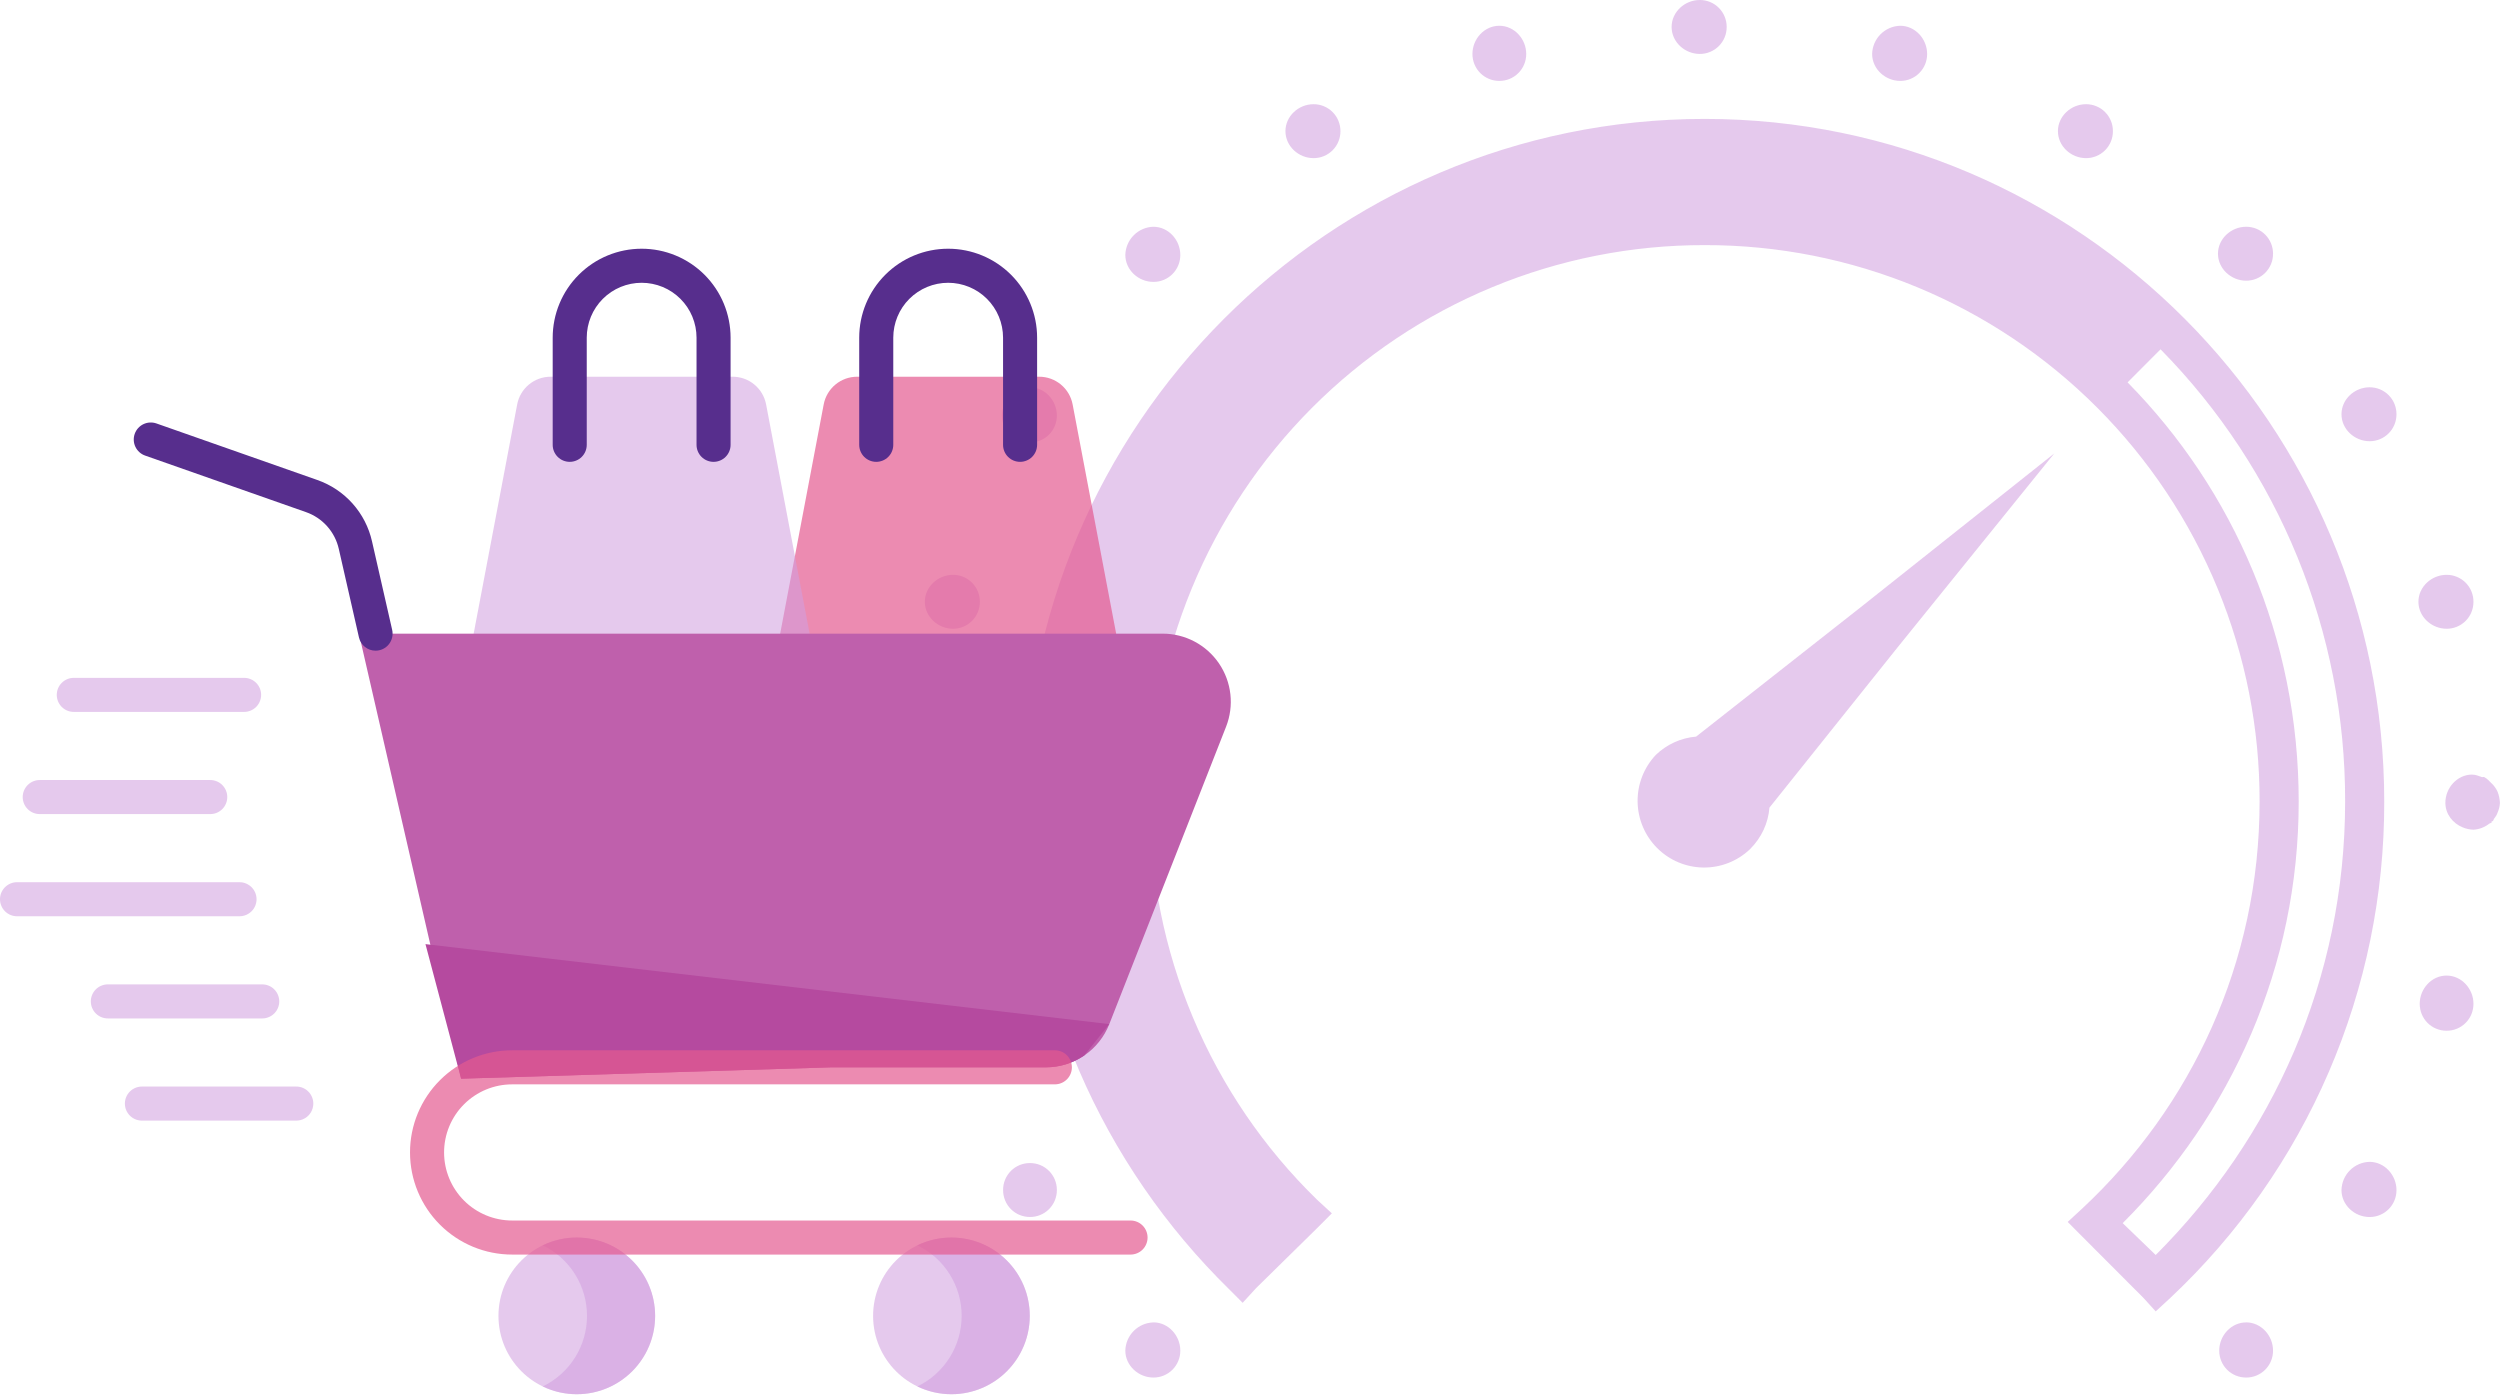 <svg xmlns="http://www.w3.org/2000/svg" width="392" height="219" viewBox="0 0 392 219" fill="none"><path d="M266.523 7.24348e-05C264.174 7.24348e-05 262.108 1.876 262.108 4.231C262.108 6.58 264.174 8.456 266.523 8.456C267.078 8.459 267.627 8.352 268.14 8.141C268.653 7.93 269.12 7.618 269.512 7.226C269.904 6.833 270.215 6.366 270.426 5.852C270.638 5.338 270.745 4.787 270.743 4.231C270.746 3.674 270.639 3.123 270.428 2.608C270.217 2.093 269.907 1.625 269.514 1.232C269.122 0.838 268.655 0.527 268.142 0.315C267.628 0.104 267.078 -0.003 266.523 7.24348e-05ZM235.092 4.04C232.743 4.04 230.879 6.106 230.879 8.456C230.879 10.811 232.743 12.686 235.092 12.686C235.647 12.69 236.197 12.582 236.711 12.371C237.224 12.16 237.691 11.848 238.083 11.454C238.476 11.061 238.786 10.593 238.997 10.079C239.208 9.564 239.315 9.012 239.312 8.456C239.312 6.106 237.441 4.04 235.092 4.04ZM297.954 4.04C296.796 4.07 295.693 4.545 294.873 5.366C294.054 6.188 293.58 7.294 293.551 8.456C293.551 10.811 295.605 12.686 297.954 12.686C298.509 12.69 299.059 12.582 299.573 12.371C300.086 12.16 300.553 11.848 300.945 11.454C301.337 11.061 301.648 10.593 301.859 10.079C302.07 9.564 302.177 9.012 302.174 8.456C302.174 6.106 300.303 4.04 297.954 4.04ZM205.961 16.339C203.612 16.339 201.558 18.215 201.558 20.564C201.558 22.919 203.612 24.795 205.961 24.795C206.516 24.798 207.066 24.691 207.58 24.479C208.093 24.268 208.56 23.956 208.952 23.563C209.344 23.169 209.655 22.702 209.866 22.187C210.077 21.672 210.184 21.12 210.181 20.564C210.183 20.008 210.075 19.457 209.864 18.943C209.653 18.429 209.342 17.962 208.95 17.569C208.557 17.176 208.091 16.865 207.578 16.654C207.065 16.443 206.516 16.336 205.961 16.339ZM327.085 16.339C324.736 16.339 322.682 18.215 322.682 20.564C322.682 22.919 324.736 24.795 327.085 24.795C327.64 24.798 328.19 24.691 328.704 24.479C329.217 24.268 329.684 23.956 330.076 23.563C330.469 23.169 330.779 22.702 330.99 22.187C331.201 21.672 331.308 21.12 331.305 20.564C331.307 20.008 331.2 19.457 330.988 18.943C330.777 18.429 330.466 17.962 330.074 17.569C329.682 17.176 329.215 16.865 328.702 16.654C328.189 16.443 327.64 16.336 327.085 16.339ZM267.29 18.645C208.476 18.645 160.541 66.709 160.541 125.683C160.541 155.612 172.917 182.737 192.739 202.164L194.848 204.279L196.958 201.973L206.538 192.558L208.837 190.252L206.538 188.137C198.203 180.028 191.583 170.319 187.072 159.588C182.562 148.858 180.253 137.327 180.283 125.683C180.263 114.22 182.499 102.866 186.865 92.272C191.23 81.677 197.638 72.051 205.721 63.946C213.804 55.84 223.404 49.414 233.969 45.036C244.535 40.658 255.858 38.415 267.29 38.434C278.722 38.413 290.047 40.655 300.613 45.033C311.18 49.41 320.78 55.836 328.864 63.941C336.948 72.047 343.357 81.674 347.722 92.269C352.088 102.864 354.324 114.219 354.303 125.683C354.303 150.969 343.57 173.562 326.509 189.483L324.215 191.599L326.509 193.905L336.094 203.51L338.014 205.626L340.308 203.51C350.925 193.539 359.382 181.484 365.152 168.095C370.922 154.705 373.882 140.269 373.848 125.683C373.848 66.709 326.11 18.645 267.29 18.645ZM180.853 35.556C179.695 35.587 178.593 36.062 177.774 36.884C176.955 37.705 176.481 38.81 176.45 39.972C176.45 42.327 178.504 44.202 180.853 44.202C181.408 44.206 181.958 44.099 182.472 43.887C182.985 43.676 183.452 43.364 183.844 42.971C184.236 42.577 184.547 42.109 184.758 41.594C184.969 41.08 185.076 40.528 185.073 39.972C185.073 37.623 183.202 35.556 180.853 35.556ZM352.193 35.556C349.844 35.556 347.778 37.432 347.778 39.781C347.778 42.136 349.844 44.012 352.193 44.012C352.748 44.015 353.298 43.908 353.812 43.696C354.325 43.485 354.792 43.173 355.184 42.78C355.577 42.386 355.887 41.919 356.098 41.404C356.309 40.889 356.416 40.337 356.413 39.781C356.415 39.225 356.308 38.674 356.096 38.16C355.885 37.646 355.574 37.179 355.182 36.786C354.79 36.393 354.323 36.082 353.81 35.871C353.297 35.66 352.748 35.553 352.193 35.556ZM338.775 54.773C357.371 73.655 367.773 99.139 367.716 125.676C367.716 153.558 356.29 178.519 338.014 196.783L332.838 191.789C349.783 174.878 360.436 151.584 360.436 125.683C360.436 100.07 350.231 76.825 333.605 59.957L338.775 54.773ZM161.498 60.726C160.337 60.756 159.232 61.232 158.413 62.056C157.593 62.88 157.121 63.99 157.094 65.153C157.094 67.502 159.149 69.378 161.498 69.378C162.053 69.382 162.603 69.274 163.116 69.063C163.63 68.852 164.096 68.54 164.489 68.146C164.881 67.753 165.192 67.285 165.403 66.77C165.614 66.256 165.72 65.704 165.717 65.147C165.717 62.798 163.847 60.726 161.498 60.726ZM371.549 60.726C369.2 60.726 367.145 62.602 367.145 64.957C367.145 67.306 369.2 69.181 371.549 69.181C372.103 69.185 372.653 69.078 373.166 68.867C373.679 68.656 374.145 68.344 374.537 67.952C374.93 67.559 375.24 67.092 375.452 66.578C375.663 66.064 375.77 65.513 375.768 64.957C375.771 64.4 375.664 63.849 375.454 63.334C375.243 62.819 374.932 62.351 374.539 61.958C374.147 61.564 373.681 61.253 373.167 61.041C372.654 60.83 372.104 60.723 371.549 60.726ZM322.105 71.106L291.625 95.317L265.953 115.499C263.576 115.701 261.341 116.717 259.624 118.377C257.759 120.358 256.737 122.989 256.776 125.713C256.815 128.436 257.912 131.037 259.833 132.963C261.753 134.889 264.347 135.989 267.064 136.028C269.78 136.067 272.404 135.043 274.379 133.173C276.219 131.346 277.256 129.053 277.446 126.642L297.574 101.466L322.105 71.106ZM149.428 90.133C147.079 90.133 145.013 92.008 145.013 94.357C145.013 96.713 147.079 98.588 149.428 98.588C149.983 98.591 150.532 98.483 151.045 98.271C151.558 98.059 152.023 97.748 152.415 97.354C152.807 96.961 153.117 96.493 153.328 95.979C153.538 95.464 153.645 94.913 153.642 94.357C153.644 93.802 153.537 93.251 153.326 92.738C153.115 92.224 152.805 91.757 152.413 91.365C152.021 90.972 151.556 90.66 151.044 90.449C150.531 90.238 149.982 90.13 149.428 90.133ZM383.624 90.133C381.275 90.133 379.209 92.008 379.209 94.357C379.209 96.713 381.275 98.588 383.624 98.588C384.179 98.591 384.729 98.484 385.242 98.272C385.755 98.061 386.221 97.749 386.613 97.356C387.005 96.962 387.315 96.494 387.525 95.98C387.735 95.465 387.842 94.914 387.838 94.357C387.841 93.802 387.734 93.251 387.523 92.737C387.313 92.223 387.003 91.755 386.611 91.363C386.219 90.97 385.753 90.659 385.24 90.448C384.728 90.236 384.178 90.129 383.624 90.133ZM145.209 121.452C142.86 121.452 141.002 123.524 140.99 125.879C140.99 128.228 142.86 130.104 145.209 130.104C145.764 130.108 146.315 130.002 146.828 129.79C147.342 129.579 147.809 129.268 148.202 128.874C148.594 128.48 148.905 128.012 149.115 127.497C149.326 126.982 149.432 126.43 149.428 125.873C149.428 123.524 147.558 121.452 145.209 121.452ZM387.641 121.452C385.299 121.452 383.434 123.524 383.434 125.879C383.434 127.638 384.593 129.077 386.114 129.717C386.659 129.948 387.241 130.077 387.831 130.098C388.744 130.044 389.618 129.709 390.334 129.139C390.456 129.059 390.64 129.04 390.702 128.948V128.757C390.702 128.696 390.886 128.819 390.886 128.757C390.947 128.653 391.008 128.487 391.07 128.376C391.315 128.069 391.499 127.786 391.621 127.417C391.837 126.931 391.962 126.41 391.989 125.879C391.963 125.285 391.838 124.699 391.621 124.145C391.393 123.638 391.066 123.182 390.659 122.805C390.291 122.436 389.96 122.067 389.512 121.839C389.389 121.778 389.266 121.901 389.144 121.839C388.653 121.655 388.138 121.458 387.611 121.458L387.641 121.452ZM149.428 152.968C148.266 152.996 147.159 153.472 146.337 154.296C145.515 155.12 145.041 156.23 145.013 157.395C145.013 159.744 147.079 161.62 149.428 161.62C149.983 161.623 150.532 161.515 151.045 161.303C151.558 161.091 152.023 160.779 152.415 160.386C152.807 159.993 153.117 159.525 153.328 159.011C153.538 158.496 153.645 157.945 153.642 157.389C153.642 155.04 151.771 152.968 149.428 152.968ZM383.624 152.968C381.275 152.968 379.411 155.04 379.411 157.395C379.411 159.744 381.275 161.62 383.624 161.62C384.179 161.623 384.729 161.516 385.242 161.304C385.755 161.093 386.221 160.782 386.613 160.388C387.005 159.994 387.315 159.526 387.525 159.012C387.735 158.497 387.842 157.946 387.838 157.389C387.838 155.04 385.973 152.968 383.624 152.968ZM371.543 182.178C370.383 182.209 369.28 182.686 368.461 183.51C367.643 184.334 367.172 185.443 367.145 186.605C367.145 188.954 369.2 190.83 371.549 190.83C372.104 190.833 372.654 190.726 373.167 190.515C373.681 190.303 374.147 189.992 374.539 189.598C374.932 189.205 375.243 188.737 375.454 188.222C375.664 187.707 375.771 187.156 375.768 186.599C375.768 184.25 373.891 182.178 371.543 182.178ZM161.492 182.369C160.937 182.366 160.388 182.474 159.876 182.686C159.364 182.898 158.898 183.21 158.507 183.603C158.116 183.997 157.806 184.464 157.596 184.978C157.386 185.493 157.28 186.044 157.285 186.599C157.285 188.948 159.149 190.824 161.498 190.824C162.052 190.827 162.602 190.72 163.115 190.509C163.628 190.298 164.094 189.987 164.486 189.594C164.879 189.201 165.19 188.734 165.401 188.22C165.612 187.706 165.72 187.155 165.717 186.599C165.72 186.043 165.614 185.491 165.403 184.976C165.192 184.462 164.881 183.994 164.489 183.6C164.096 183.207 163.63 182.895 163.116 182.684C162.603 182.472 162.047 182.365 161.492 182.369ZM180.853 207.354C179.694 207.385 178.591 207.861 177.772 208.684C176.952 209.506 176.479 210.613 176.45 211.775C176.45 214.124 178.51 216 180.853 216C181.408 216.003 181.957 215.896 182.47 215.685C182.983 215.474 183.449 215.163 183.842 214.77C184.234 214.377 184.545 213.91 184.756 213.396C184.968 212.882 185.075 212.331 185.073 211.775C185.073 209.42 183.202 207.347 180.853 207.347V207.354ZM352.193 207.354C349.844 207.354 347.974 209.42 347.974 211.775C347.974 214.124 349.844 216 352.193 216C352.748 216.003 353.297 215.896 353.81 215.685C354.323 215.474 354.79 215.163 355.182 214.77C355.574 214.377 355.885 213.91 356.096 213.396C356.308 212.882 356.415 212.331 356.413 211.775C356.413 209.42 354.542 207.347 352.193 207.347V207.354Z" fill="#D1A0E0" fill-opacity="0.56"></path><path d="M90.441 218.613C97.225 218.613 102.724 213.114 102.724 206.33C102.724 199.547 97.225 194.047 90.441 194.047C83.657 194.047 78.158 199.547 78.158 206.33C78.158 213.114 83.657 218.613 90.441 218.613Z" fill="#D1A0E0" fill-opacity="0.56"></path><path d="M90.441 194.047C88.592 194.045 86.766 194.462 85.101 195.266C87.181 196.271 88.936 197.842 90.164 199.799C91.392 201.756 92.043 204.02 92.043 206.33C92.043 208.64 91.392 210.904 90.164 212.861C88.936 214.818 87.181 216.389 85.101 217.394C86.763 218.196 88.585 218.614 90.431 218.615C92.276 218.616 94.099 218.202 95.762 217.402C97.426 216.602 98.888 215.438 100.04 213.996C101.191 212.553 102.003 210.87 102.415 209.07C102.826 207.271 102.827 205.402 102.417 203.602C102.007 201.803 101.197 200.118 100.046 198.675C98.896 197.232 97.435 196.066 95.772 195.265C94.109 194.464 92.287 194.048 90.441 194.047Z" fill="#D1A0E0" fill-opacity="0.56"></path><path d="M149.185 218.613C155.968 218.613 161.467 213.114 161.467 206.33C161.467 199.547 155.968 194.047 149.185 194.047C142.401 194.047 136.902 199.547 136.902 206.33C136.902 213.114 142.401 218.613 149.185 218.613Z" fill="#D1A0E0" fill-opacity="0.56"></path><path d="M149.185 194.047C147.335 194.045 145.509 194.462 143.844 195.266C145.925 196.271 147.679 197.842 148.907 199.799C150.135 201.756 150.787 204.02 150.787 206.33C150.787 208.64 150.135 210.904 148.907 212.861C147.679 214.818 145.925 216.389 143.844 217.394C145.507 218.196 147.328 218.614 149.174 218.615C151.02 218.616 152.843 218.202 154.506 217.402C156.17 216.602 157.632 215.438 158.783 213.996C159.935 212.553 160.747 210.87 161.158 209.07C161.57 207.271 161.571 205.402 161.161 203.602C160.751 201.803 159.94 200.118 158.79 198.675C157.639 197.232 156.178 196.066 154.515 195.265C152.853 194.464 151.031 194.048 149.185 194.047Z" fill="#D1A0E0" fill-opacity="0.56"></path><path d="M178.044 115.319H119.3L129.156 63.412C129.388 62.19 130.039 61.088 130.997 60.295C131.954 59.502 133.159 59.068 134.402 59.068H162.941C164.185 59.068 165.389 59.501 166.347 60.294C167.305 61.087 167.956 62.19 168.188 63.412L178.044 115.319Z" fill="#E55B90" fill-opacity="0.7"></path><path d="M159.949 72.418C159.241 72.418 158.562 72.137 158.061 71.636C157.56 71.135 157.279 70.456 157.279 69.748V52.947C157.279 50.664 156.372 48.475 154.758 46.861C153.144 45.247 150.955 44.34 148.672 44.34C146.389 44.34 144.2 45.247 142.586 46.861C140.972 48.475 140.065 50.664 140.065 52.947V69.748C140.065 70.456 139.783 71.135 139.283 71.636C138.782 72.137 138.103 72.418 137.395 72.418C136.686 72.418 136.007 72.137 135.507 71.636C135.006 71.135 134.724 70.456 134.724 69.748V52.947C134.724 49.248 136.194 45.701 138.81 43.085C141.425 40.469 144.973 39 148.672 39C152.371 39 155.918 40.469 158.534 43.085C161.149 45.701 162.619 49.248 162.619 52.947V69.748C162.619 70.456 162.337 71.135 161.837 71.636C161.336 72.137 160.657 72.418 159.949 72.418H159.949Z" fill="#572E8D"></path><path d="M129.981 115.319H71.237L81.093 63.412C81.325 62.19 81.976 61.088 82.934 60.295C83.891 59.502 85.096 59.068 86.339 59.068H114.878C116.122 59.068 117.326 59.501 118.284 60.294C119.242 61.087 119.893 62.19 120.125 63.412L129.981 115.319Z" fill="#D1A0E0" fill-opacity="0.56"></path><path d="M111.886 72.418C111.178 72.418 110.499 72.137 109.998 71.636C109.497 71.135 109.216 70.456 109.216 69.748V52.947C109.216 51.817 108.993 50.698 108.561 49.653C108.128 48.609 107.494 47.66 106.695 46.861C105.896 46.062 104.947 45.428 103.903 44.995C102.858 44.563 101.739 44.34 100.609 44.34C99.479 44.34 98.359 44.563 97.315 44.995C96.271 45.428 95.322 46.062 94.523 46.861C93.724 47.66 93.09 48.609 92.657 49.653C92.225 50.698 92.002 51.817 92.002 52.947V69.748C92.002 70.456 91.721 71.135 91.22 71.636C90.719 72.137 90.04 72.418 89.332 72.418C88.624 72.418 87.944 72.137 87.444 71.636C86.943 71.135 86.662 70.456 86.662 69.748V52.947C86.662 51.116 87.022 49.302 87.723 47.61C88.424 45.918 89.451 44.38 90.747 43.085C92.042 41.79 93.579 40.763 95.271 40.062C96.964 39.361 98.777 39 100.609 39C102.44 39 104.254 39.361 105.946 40.062C107.638 40.763 109.176 41.79 110.471 43.085C111.766 44.38 112.793 45.918 113.494 47.61C114.195 49.302 114.556 51.116 114.556 52.947V69.748C114.556 70.456 114.275 71.135 113.774 71.636C113.273 72.137 112.594 72.418 111.886 72.418H111.886Z" fill="#572E8D"></path><path d="M130.344 167.357H163.995C166.141 167.357 168.238 166.71 170.011 165.501C171.784 164.292 173.152 162.577 173.937 160.58L192.251 113.941C192.886 112.322 193.117 110.571 192.922 108.843C192.728 107.114 192.114 105.459 191.134 104.021C190.154 102.584 188.838 101.407 187.3 100.594C185.762 99.781 184.049 99.356 182.309 99.356H56.281L72.302 169.137" fill="#BF60AC"></path><path d="M130.344 167.357H163.995C166.141 167.357 168.238 166.71 170.011 165.501L173.937 160.58L66.713 148.038L72.302 169.137" fill="#B54A9F"></path><path d="M177.269 196.717H80.307C76.059 196.717 71.985 195.03 68.982 192.027C65.978 189.023 64.291 184.949 64.291 180.702C64.291 176.454 65.978 172.381 68.982 169.377C71.985 166.374 76.059 164.686 80.307 164.686H165.402C166.11 164.686 166.789 164.968 167.29 165.468C167.79 165.969 168.072 166.648 168.072 167.357C168.072 168.065 167.79 168.744 167.29 169.245C166.789 169.745 166.11 170.027 165.402 170.027H80.307C77.475 170.027 74.76 171.151 72.758 173.153C70.756 175.155 69.632 177.871 69.632 180.702C69.632 183.533 70.756 186.248 72.758 188.25C74.76 190.252 77.475 191.377 80.307 191.377H177.269C177.977 191.377 178.657 191.658 179.157 192.159C179.658 192.66 179.939 193.339 179.939 194.047C179.939 194.755 179.658 195.435 179.157 195.935C178.657 196.436 177.977 196.717 177.269 196.717Z" fill="#E55B90" fill-opacity="0.7"></path><path d="M58.886 102.027C58.282 102.026 57.695 101.82 57.223 101.443C56.75 101.066 56.42 100.539 56.285 99.95L53.125 86.075C52.828 84.753 52.199 83.529 51.297 82.518C50.395 81.507 49.25 80.742 47.971 80.297L22.757 71.435C22.089 71.201 21.541 70.71 21.235 70.072C20.929 69.433 20.888 68.699 21.123 68.031C21.358 67.363 21.849 66.815 22.487 66.509C23.125 66.203 23.86 66.162 24.528 66.397L49.741 75.258C51.874 76 53.782 77.274 55.285 78.96C56.788 80.645 57.837 82.686 58.332 84.889L61.492 98.763C61.581 99.154 61.58 99.56 61.49 99.951C61.401 100.342 61.224 100.708 60.974 101.022C60.724 101.335 60.406 101.588 60.045 101.762C59.683 101.936 59.287 102.027 58.886 102.027V102.027Z" fill="#572E8D"></path><path d="M43.787 157.021C43.787 156.313 43.506 155.634 43.005 155.133C42.504 154.632 41.825 154.351 41.117 154.351H16.911C16.203 154.351 15.524 154.632 15.023 155.133C14.522 155.634 14.241 156.313 14.241 157.021C14.241 157.729 14.522 158.408 15.023 158.909C15.524 159.41 16.203 159.691 16.911 159.691H41.117C41.825 159.691 42.504 159.41 43.005 158.909C43.506 158.408 43.787 157.729 43.787 157.021ZM6.23 127.649H32.965C33.674 127.649 34.353 127.368 34.854 126.867C35.354 126.366 35.636 125.687 35.636 124.979C35.636 124.271 35.354 123.592 34.854 123.091C34.353 122.59 33.674 122.309 32.965 122.309H6.23C5.522 122.309 4.843 122.59 4.342 123.091C3.842 123.592 3.56 124.271 3.56 124.979C3.56 125.687 3.842 126.366 4.342 126.867C4.843 127.368 5.522 127.649 6.23 127.649ZM40.227 141C40.227 140.292 39.946 139.613 39.445 139.112C38.944 138.611 38.265 138.33 37.557 138.33H2.67C1.962 138.33 1.283 138.611 0.782 139.112C0.281 139.613 0 140.292 0 141C0 141.708 0.281 142.387 0.782 142.888C1.283 143.389 1.962 143.67 2.67 143.67H37.557C38.265 143.67 38.944 143.389 39.445 142.888C39.946 142.387 40.227 141.708 40.227 141ZM11.571 111.628H38.275C38.983 111.628 39.663 111.347 40.163 110.846C40.664 110.345 40.945 109.666 40.945 108.958C40.945 108.25 40.664 107.571 40.163 107.07C39.663 106.569 38.983 106.288 38.275 106.288H11.571C10.863 106.288 10.183 106.569 9.683 107.07C9.182 107.571 8.901 108.25 8.901 108.958C8.901 109.666 9.182 110.345 9.683 110.846C10.183 111.347 10.863 111.628 11.571 111.628ZM46.457 170.372H22.251C21.543 170.372 20.864 170.653 20.363 171.154C19.863 171.655 19.581 172.334 19.581 173.042C19.581 173.75 19.863 174.429 20.363 174.93C20.864 175.431 21.543 175.712 22.251 175.712H46.457C47.166 175.712 47.845 175.431 48.345 174.93C48.846 174.429 49.127 173.75 49.127 173.042C49.127 172.334 48.846 171.655 48.345 171.154C47.845 170.653 47.166 170.372 46.457 170.372Z" fill="#D1A0E0" fill-opacity="0.56"></path></svg>